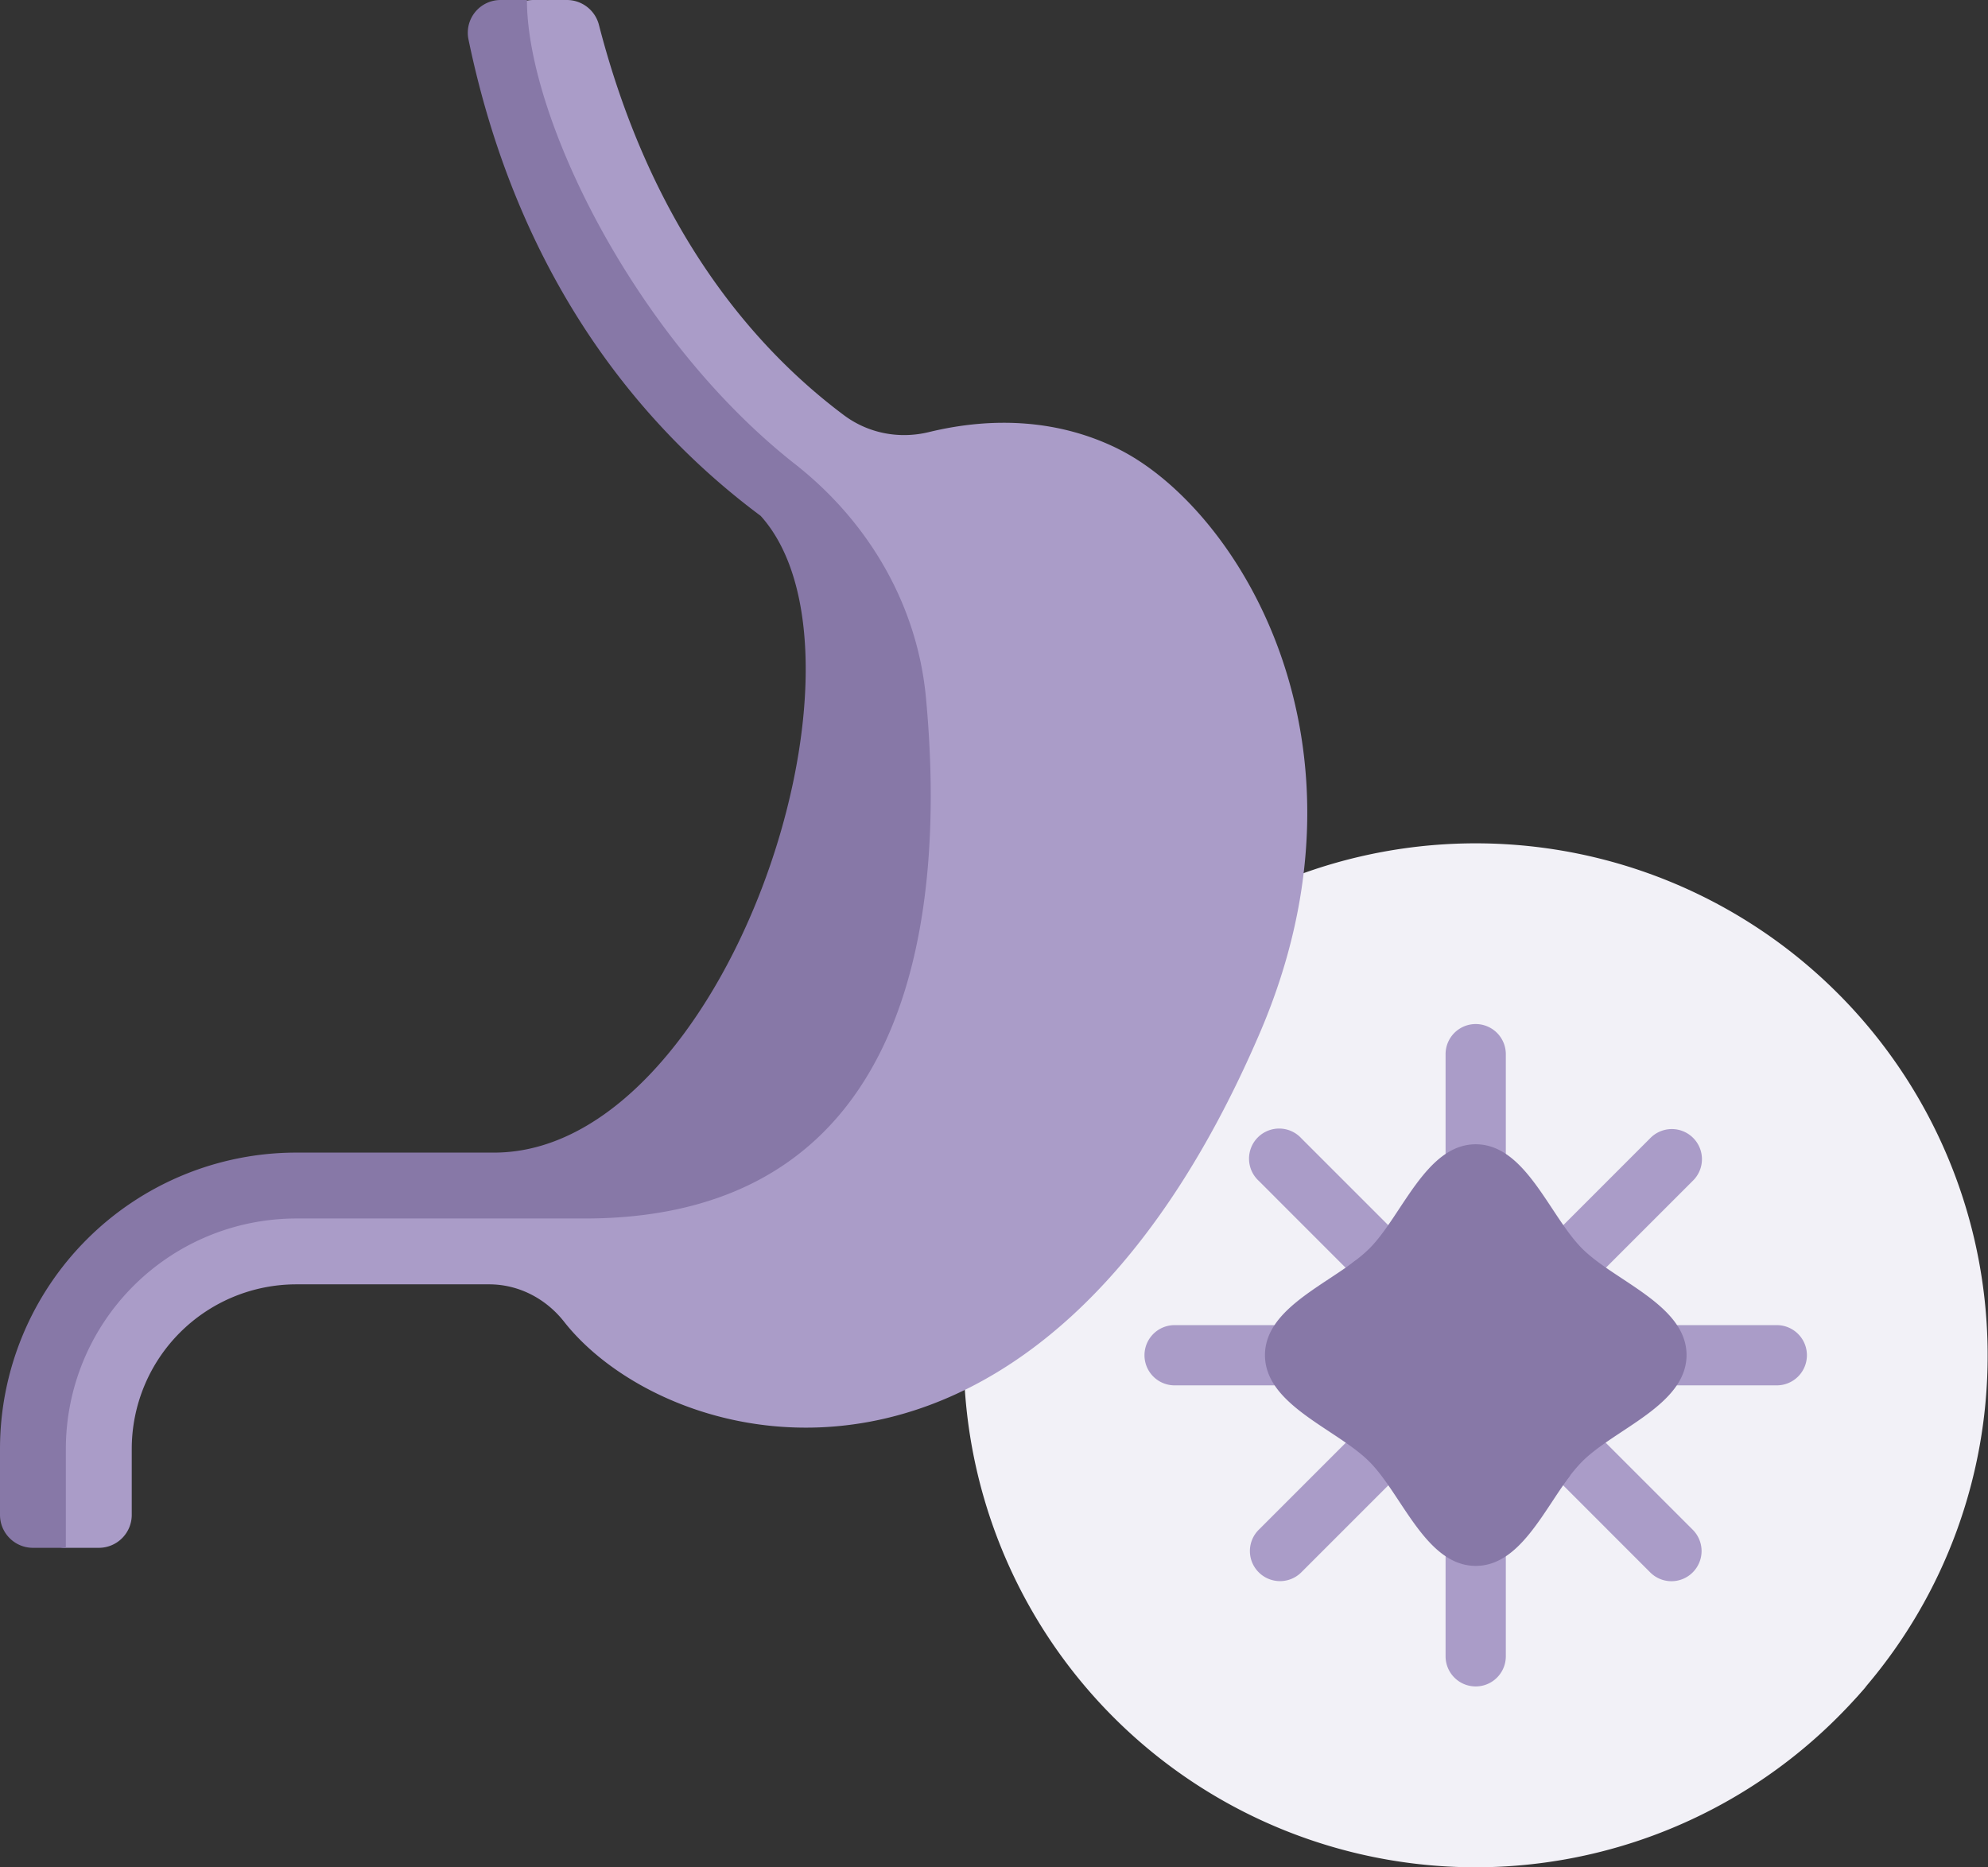 <?xml version="1.0" encoding="UTF-8"?> <svg xmlns="http://www.w3.org/2000/svg" width="33" height="31" fill="none"><rect width="100%" height="100%" fill="#333333" stroke="none"/> <path d="M32.994 22.497a8.463 8.463 0 01-2.01 5.488c-1.559 1.84-3.886 2.388-6.487 2.388-4.693 0-8.087-3.184-8.087-7.876 0-2.6.758-4.928 2.599-6.487a8.497 8.497 0 0113.985 6.487z" fill="#F2F1F7"></path> <path d="M25.496 29.996a8.497 8.497 0 01-6.487-13.984 8.497 8.497 0 1011.975 11.974 8.463 8.463 0 01-5.488 2.01z" fill="#F2F1F7"></path> <path d="M25.203 22.499l2.896-2.896a.5.5 0 10-.707-.707l-2.895 2.896-2.896-2.896a.5.5 0 10-.706.707L23.79 22.5l-2.895 2.895a.498.498 0 000 .707.5.5 0 00.706 0l2.896-2.896 2.895 2.896a.498.498 0 00.707 0 .5.5 0 000-.707l-2.896-2.895z" fill="#AA9CC8"></path> <path d="M29.494 21.998h-4.498V17.5a.5.5 0 00-1 0v4.498h-4.498a.5.5 0 100 1h4.498v4.498a.5.5 0 001 0v-4.498h4.498a.5.5 0 100-1z" fill="#AA9CC8"></path> <path d="M26.264 20.728c-.543-.543-.939-1.732-1.767-1.732s-1.224 1.189-1.767 1.732a2.291 2.291 0 01-.229.196c-.59.451-.747.845-.747 1.57 0 .829.708.882 1.25 1.425.543.543.665 1.62 1.493 1.62.725 0 1.12-.458 1.57-1.049.065-.084.13-.16.197-.228.543-.543 1.732-.94 1.732-1.767 0-.828-1.19-1.225-1.732-1.767z" fill="#8778A7"></path> <path d="M25.996 24.496a3.499 3.499 0 01-3.498-3.499c0-.024.003-.047.003-.071-.591.451-1.503.845-1.503 1.57 0 .829 1.189 1.225 1.732 1.768.542.542.939 1.731 1.767 1.731.725 0 1.12-.912 1.57-1.503-.023 0-.047.004-.07.004z" fill="#8778A7"></path> <path d="M18.552 7.447c-.959-.472-2.04-.54-3.137-.273-.49.118-1.001.02-1.404-.28C12.534 5.79 10.826 3.832 9.943.417A.55.55 0 009.414 0H8.86a.544.544 0 00-.538.647c.848 4.094 2.974 6.519 4.853 7.916 2.134 2.37-.6 10.922-4.425 10.922H5.467c-2.717 0-4.92 1.852-4.92 4.57v1.093c0 .302.245.547.547.547h.546a.547.547 0 00.547-.547v-1.094a2.733 2.733 0 012.733-2.733h3.2c.49 0 .941.236 1.244.621 1.742 2.218 7.847 3.821 11.547-4.79 2.075-4.828-.376-8.728-2.36-9.705z" fill="#AA9CC8"></path> <path d="M7.775.647c.847 4.094 2.973 6.519 4.852 7.917 2.134 2.37-.6 10.57-4.425 10.57H4.92A4.92 4.92 0 000 24.054v1.094c0 .302.245.547.547.547h.546v-1.64a3.827 3.827 0 013.827-3.827h4.784c5.577 0 5.986-5.251 5.666-8.65-.145-1.543-.955-2.918-2.173-3.874-2.67-2.099-4.45-5.768-4.45-7.704h-.435a.544.544 0 00-.537.647z" fill="#8778A7"></path> </svg> 